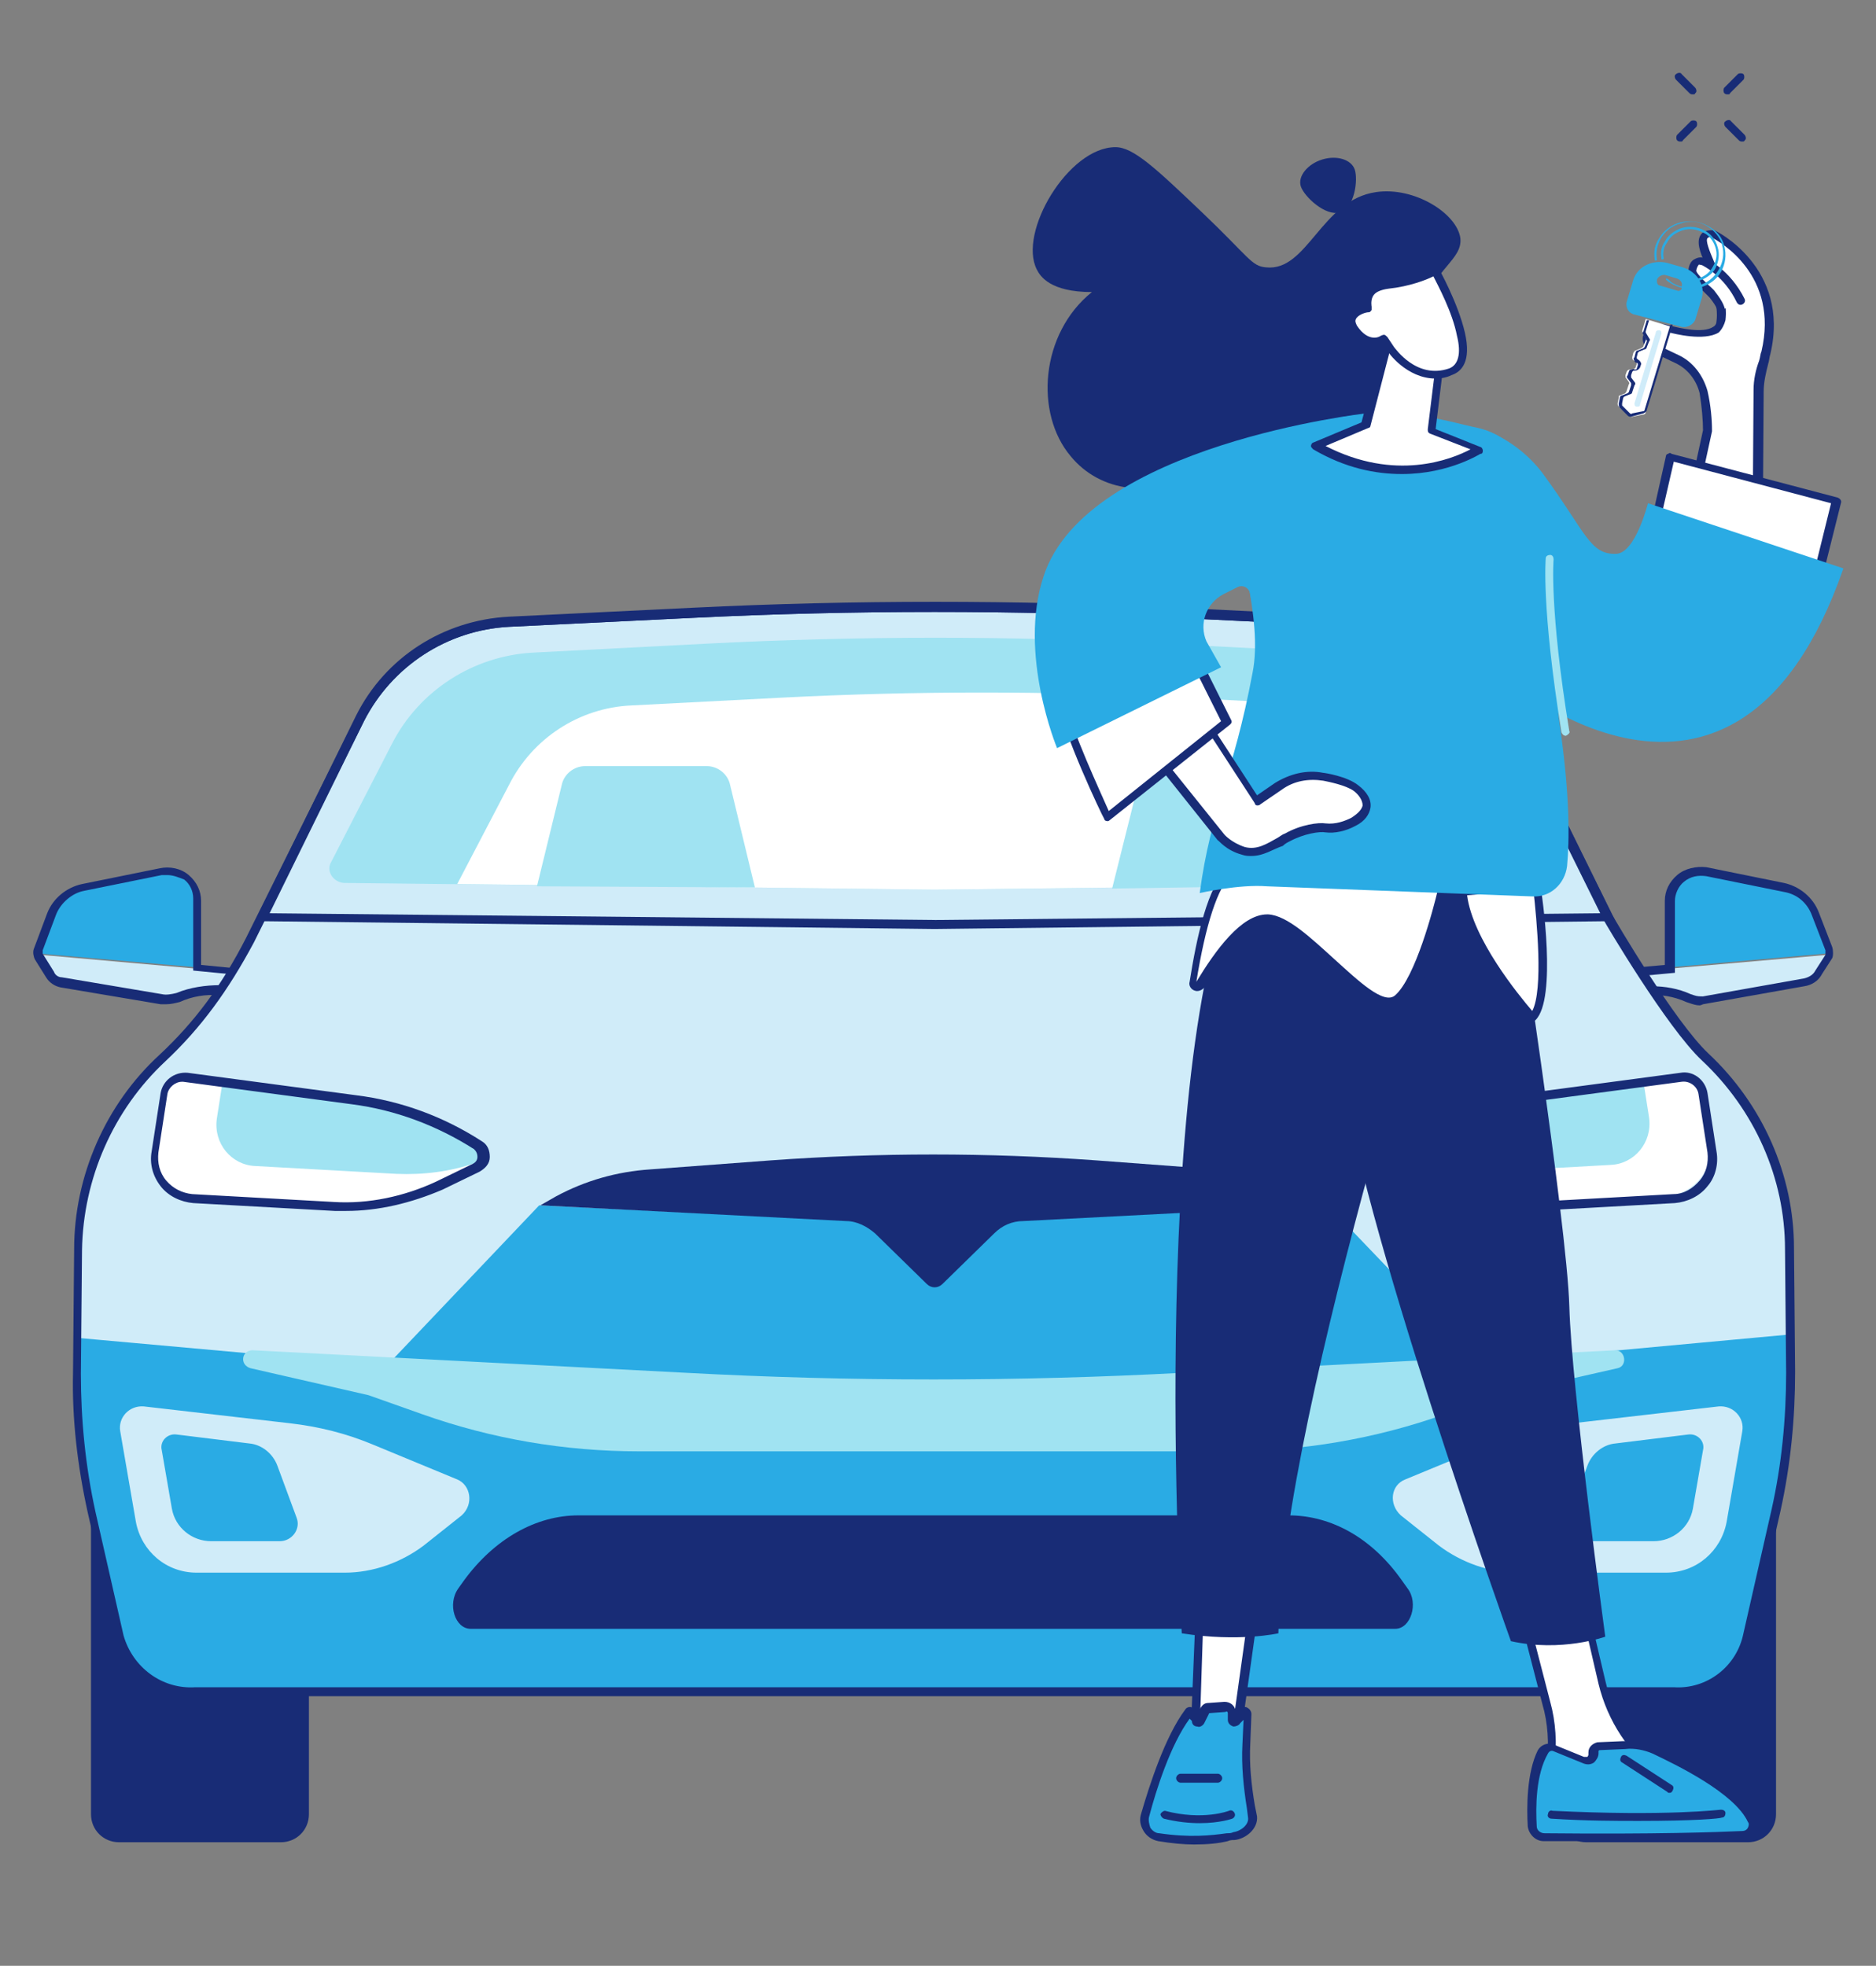 <?xml version="1.0" encoding="utf-8"?>
<!-- Generator: Adobe Illustrator 26.4.1, SVG Export Plug-In . SVG Version: 6.00 Build 0)  -->
<svg version="1.1" id="Warstwa_1" xmlns="http://www.w3.org/2000/svg" xmlns:xlink="http://www.w3.org/1999/xlink" x="0px" y="0px"
	 viewBox="0 0 167 175" style="enable-background:new 0 0 167 175;" xml:space="preserve">
<rect x="0" y="0" width="167" height="175" fill="#808080" stroke="none"/>
<style type="text/css">
	.st0{fill:#182C76;}
	.st1{fill:#2AABE4;}
	.st2{fill:#D0ECF9;}
	.st3{fill:#A0E3F2;}
	.st4{fill:#FFFFFF;}
</style>
<g>
	<path class="st0" d="M141.2,164h14.4c1.4,0,2.5-1.1,2.5-2.5v-31.8c0-1.4-1.1-2.5-2.5-2.5h-14.4c-1.4,0-2.5,1.1-2.5,2.5v31.8
		C138.7,162.9,139.8,164,141.2,164z"/>
	<path class="st0" d="M25,164H10.6c-1.4,0-2.5-1.1-2.5-2.5v-31.8c0-1.4,1.1-2.5,2.5-2.5H25c1.4,0,2.5,1.1,2.5,2.5v31.8
		C27.5,162.9,26.4,164,25,164z"/>
	<path class="st1" d="M148.8,80.1v6l13.6-1.2c0.2,0,0.4-0.3,0.3-0.5l-1.2-3.1c-0.5-1.2-1.5-2.1-2.8-2.4l-6.8-1.4
		C150.4,77.2,148.8,78.5,148.8,80.1z"/>
	<path class="st2" d="M144.4,86.6l18.3-1.6c0.1,0,0.2,0.1,0.1,0.2l-0.9,1.4c-0.3,0.5-0.8,0.8-1.3,0.9l-9,1.6c-0.3,0.1-0.7,0-1-0.1
		l-0.3-0.1c-1.2-0.5-2.4-0.7-3.7-0.6l-2.2,0.1L144.4,86.6z"/>
	<path class="st0" d="M151.3,89.5c-0.3,0-0.6-0.1-0.9-0.2l-0.3-0.1c-1.1-0.5-2.3-0.7-3.5-0.6l-2.6,0.2l-0.2-2.5l4.4-0.4v-5.7
		c0-0.9,0.4-1.7,1.1-2.3c0.7-0.6,1.7-0.8,2.6-0.7l6.9,1.4c1.4,0.3,2.6,1.3,3.1,2.6l1.2,3.1c0.1,0.3,0.1,0.8,0,1l-0.9,1.4
		c-0.3,0.6-0.9,1-1.6,1.1l-9,1.6C151.6,89.4,151.4,89.5,151.3,89.5z M147.1,87.8c1.1,0,2.3,0.2,3.4,0.7l0.3,0.1
		c0.3,0.1,0.5,0.1,0.8,0.1l9-1.6c0.4-0.1,0.8-0.3,1-0.7l0.9-1.4c0-0.1,0-0.2,0-0.4l-1.2-3.1c-0.4-1.1-1.3-1.9-2.5-2.1l-6.9-1.4
		c-0.7-0.1-1.4,0-2,0.5c-0.5,0.4-0.8,1.1-0.8,1.7v6.4l-4.3,0.4l0.1,1l1.8-0.1C146.8,87.8,147,87.8,147.1,87.8z M162.4,85L162.4,85
		L162.4,85z"/>
	<path class="st1" d="M17.4,80.1v6L3.6,84.9c-0.2,0-0.3-0.2-0.2-0.4l1.2-3.2c0.5-1.2,1.5-2.1,2.8-2.4l6.8-1.4
		C15.9,77.2,17.4,78.5,17.4,80.1z"/>
	<path class="st2" d="M21.6,86.6l-18-1.6c-0.1,0-0.2,0.1-0.2,0.3l1,1.6c0.2,0.4,0.6,0.6,1,0.7l8.9,1.5c0.5,0.1,1.1,0,1.5-0.2
		c1.2-0.5,2.4-0.7,3.7-0.6l2.2,0.1L21.6,86.6z"/>
	<path class="st0" d="M14.8,89.4c-0.2,0-0.4,0-0.5,0l-8.9-1.5c-0.5-0.1-1-0.4-1.3-0.9l-1-1.6c-0.1-0.2-0.2-0.6-0.1-0.9l1.2-3.2
		c0.5-1.3,1.7-2.3,3.1-2.6l6.9-1.4c0.9-0.2,1.9,0,2.6,0.6c0.7,0.6,1.1,1.4,1.1,2.3v5.7l4.1,0.4l0.2,2.5l-2.7-0.2
		c-1.2-0.1-2.4,0.1-3.5,0.6C15.6,89.3,15.2,89.4,14.8,89.4z M14.9,77.9c-0.2,0-0.3,0-0.5,0l-6.9,1.4c-1.1,0.2-2.1,1.1-2.5,2.1
		l-1.2,3.2c0,0.1,0,0.2,0,0.3l1,1.6C4.9,86.8,5.2,87,5.5,87l8.9,1.5c0.4,0.1,0.9,0,1.3-0.1c1.2-0.5,2.6-0.7,3.9-0.7l1.8,0.1l-0.1-1
		l-4.1-0.4v-6.4c0-0.7-0.3-1.3-0.8-1.7C15.9,78.1,15.4,77.9,14.9,77.9z"/>
	<path class="st2" d="M151.8,94.1c-3.1-2.9-5.9-6.5-7.5-10.5l-0.9-2l-60.3,0.6l-60-0.6l-0.9,2c-1.7,4-4.7,7.5-7.8,10.5
		c-4.7,4.4-7.4,10.6-7.5,17l-0.1,11c0,4.2,0.4,8.3,1.3,12.3l2.5,11.1c0.7,3.1,3.5,5.3,6.7,5.2h131.5c3.2,0.1,6-2.1,6.7-5.2l2.5-11.1
		c0.9-4.1,1.4-8.2,1.3-12.3l-0.1-11C159.2,104.7,156.5,98.5,151.8,94.1z"/>
	<path class="st1" d="M6.9,119.1c0,0-0.2,10.2,1.3,15.4l2.5,11.1c0.7,3.1,3.5,5.3,6.7,5.2h131.5c3.2,0.1,6-2.1,6.7-5.2l2.5-11.1
		c1.5-4.6,1.2-15.7,1.2-15.7l-76.9,7.1L6.9,119.1z"/>
	<path class="st0" d="M114.7,134.9H51.5c-3.8,0-7.5,2.1-10.2,5.8l-0.5,0.7c-1,1.4-0.3,3.6,1.1,3.6h82.3c1.4,0,2.1-2.3,1.1-3.6
		l-0.5-0.7C122.2,137,118.6,134.9,114.7,134.9z"/>
	<polygon class="st1" points="131.7,121.4 118.2,107.3 83.1,109 48,107.3 34.6,121.4 83.1,123.4 	"/>
	<path class="st0" d="M118.2,107.3l-1.4-0.8c-2.6-1.4-5.5-2.2-8.5-2.4l-10.7-0.8c-9.7-0.7-19.4-0.7-29,0l-10.7,0.8
		c-3,0.2-5.8,1-8.4,2.4l-1.4,0.8l27.2,1.4c1,0,1.9,0.5,2.6,1.1l4.6,4.5c0.4,0.4,1,0.4,1.4,0l4.6-4.5c0.7-0.7,1.6-1.1,2.6-1.1
		L118.2,107.3z"/>
	<path class="st3" d="M60.9,122.2l-38.4-2c-1,0-1.2,1.3-0.2,1.6l10.5,2.4l4.8,1.7c6.2,2.2,12.7,3.3,19.3,3.3h52.4
		c6.6,0,13.1-1.1,19.3-3.3l4.8-1.7l10.6-2.4c0.9-0.2,0.7-1.6-0.2-1.6l-38.4,2C90.5,123,75.7,123,60.9,122.2z"/>
	<path class="st4" d="M123.2,102.2l0.3-0.2c3.4-2.2,7.3-3.6,11.4-4.2l14-1.9c1.4-0.2,2.6,0.8,2.9,2.1l0.5,3.4c0.4,2.6-1.5,5-4.2,5.1
		l-11.7,0.6c-3.2,0.2-6.4-0.5-9.3-1.8l-3.8-1.8C122.7,103.5,122.7,102.6,123.2,102.2z"/>
	<path class="st3" d="M123.6,102c-0.6,0.4-0.5,1.3,0.2,1.5c2.2,0.7,4.6,1,7,0.9l12.6-0.7c2.1-0.1,3.7-2,3.4-4.2l-0.5-3.2l-11.6,1.6
		C130.7,98.5,127,99.8,123.6,102z"/>
	<path class="st0" d="M135.4,107.8c-2.9,0-5.8-0.6-8.5-1.9l-3.3-1.6c-0.5-0.2-0.8-0.7-0.9-1.3c0-0.6,0.2-1.1,0.7-1.4
		c3.4-2.2,7.2-3.6,11.2-4.1l15-2c1.1-0.2,2.2,0.6,2.4,1.8l0.8,5.2c0.2,1.1-0.1,2.3-0.8,3.1c-0.7,0.9-1.8,1.4-2.9,1.5l-12.6,0.7
		C136.1,107.8,135.8,107.8,135.4,107.8z M123.9,102.3c-0.2,0.1-0.4,0.4-0.3,0.7c0,0.3,0.2,0.5,0.4,0.6l3.3,1.6c2.8,1.3,6,2,9.1,1.8
		l12.6-0.7c0.9,0,1.7-0.5,2.3-1.2c0.6-0.7,0.8-1.6,0.7-2.5l-0.8-5.2c-0.1-0.7-0.8-1.2-1.5-1.1l-15,2
		C130.9,98.9,127.1,100.2,123.9,102.3z"/>
	<path class="st4" d="M42.5,102c-3.3-2.1-7.1-3.5-11-4l-15-2c-0.9-0.1-1.8,0.5-1.9,1.4l-0.8,5.2c-0.3,2.1,1.2,4,3.4,4.2l12.6,0.7
		c3.2,0.2,6.4-0.5,9.3-1.8l3.3-1.6C43.2,103.6,43.3,102.5,42.5,102z"/>
	<path class="st3" d="M42.5,102l0.1,0.1c0.6,0.4,0.5,1.2-0.2,1.4c-2.3,0.8-4.7,1.1-7.1,1l-12.6-0.7c-2.1-0.1-3.7-2-3.4-4.2l0.5-3.2
		l11.6,1.6C35.4,98.5,39.2,99.8,42.5,102z"/>
	<path class="st0" d="M30.8,107.8c-0.3,0-0.7,0-1,0l-12.6-0.7c-1.1-0.1-2.2-0.6-2.9-1.5c-0.7-0.9-1-2-0.8-3.1l0.8-5.2
		c0.2-1.1,1.2-1.9,2.4-1.8l15,2c4,0.5,7.8,1.9,11.2,4.1c0.5,0.3,0.7,0.8,0.7,1.4c0,0.6-0.4,1-0.9,1.3l-3.3,1.6
		C36.6,107.1,33.7,107.8,30.8,107.8z M16.2,96.3c-0.6,0-1.2,0.5-1.3,1.1l-0.8,5.2c-0.1,0.9,0.1,1.8,0.7,2.5c0.6,0.7,1.4,1.1,2.3,1.2
		l12.6,0.7c3.1,0.2,6.3-0.5,9.1-1.8l3.3-1.6c0.2-0.1,0.4-0.3,0.4-0.6c0-0.3-0.1-0.5-0.3-0.7c-3.3-2.1-7-3.5-10.9-4l-15-2
		C16.4,96.3,16.3,96.3,16.2,96.3z"/>
	<path class="st2" d="M125.1,131.7l7.5-3.1c2.4-1,4.8-1.6,7.4-1.9l13-1.5c1.3-0.1,2.3,1,2.1,2.2l-1.4,8.1c-0.5,2.6-2.7,4.5-5.4,4.5
		h-13.2c-2.5,0-5-0.9-7-2.4l-3.4-2.7C123.6,133.9,123.8,132.2,125.1,131.7z"/>
	<path class="st1" d="M143.8,128.5l6.5-0.8c0.8-0.1,1.5,0.6,1.3,1.4l-0.9,5.2c-0.3,1.7-1.8,2.9-3.5,2.9h-6.1c-1.1,0-1.9-1.1-1.5-2.1
		l1.7-4.6C141.7,129.4,142.7,128.6,143.8,128.5z"/>
	<path class="st2" d="M40.7,131.7l-7.5-3.1c-2.4-1-4.8-1.6-7.4-1.9l-13-1.5c-1.3-0.1-2.3,1-2.1,2.2l1.4,8.1c0.5,2.6,2.7,4.5,5.4,4.5
		h13.2c2.5,0,5-0.9,7-2.4l3.4-2.7C42.2,133.9,41.9,132.2,40.7,131.7z"/>
	<path class="st1" d="M22.2,128.5l-6.5-0.8c-0.8-0.1-1.5,0.6-1.3,1.4l0.9,5.2c0.3,1.7,1.8,2.9,3.5,2.9h6.1c1.1,0,1.9-1.1,1.5-2.1
		l-1.7-4.6C24.3,129.4,23.3,128.6,22.2,128.5z"/>
	<path class="st2" d="M143.1,81.7L134.4,64c-2.6-5-7.6-8.3-13.3-8.6l-16.4-0.8c-14.3-0.7-28.7-0.7-43,0l-16.4,0.8
		c-5.6,0.3-10.7,3.6-13.3,8.6l-8.7,17.7l59.9,0.6L143.1,81.7z"/>
	<path class="st3" d="M135.9,78.6c0.9,0,1.5-1,1.1-1.9l-5.4-10.5c-2.4-4.8-7.2-7.9-12.5-8.1l-15.5-0.8c-13.5-0.7-27.1-0.7-40.7,0
		l-15.5,0.8c-5.3,0.3-10.1,3.4-12.5,8.1l-5.4,10.5c-0.5,0.8,0.1,1.8,1.1,1.9l52.7,0.6L135.9,78.6z"/>
	<path class="st4" d="M40.7,78.7l42.5,0.5l50.8-0.6l-4.5-8.7c-2.1-4.1-6.3-6.9-10.9-7.1l-13.5-0.7c-11.8-0.6-23.6-0.6-35.4,0
		l-13.5,0.7c-4.6,0.2-8.8,2.9-10.9,7.1L40.7,78.7z"/>
	<path class="st3" d="M118.4,78.8l-2.2-8.9c-0.2-1-1.1-1.7-2.1-1.7h-10.7c-1,0-1.9,0.7-2.1,1.7L99,79.1L118.4,78.8z"/>
	<path class="st3" d="M67.2,79L65,69.9c-0.2-1-1.1-1.7-2.1-1.7H52.1c-1,0-1.9,0.7-2.1,1.7l-2.2,9L67.2,79z"/>
	<path class="st0" d="M149.4,151c-0.2,0-0.3,0-0.5,0H17.4c-3.3,0.3-6.3-2-7.1-5.4l-2.5-11c-0.9-4.1-1.4-8.3-1.3-12.4l0.1-11
		c0-6.5,2.8-12.9,7.6-17.3c3.1-2.9,5.5-6.1,7.7-10.4l9.8-19.7c2.6-5.1,7.8-8.5,13.6-8.8l16.4-0.8c14.3-0.7,28.8-0.7,43.1,0l16.4,0.8
		c5.8,0.3,11,3.7,13.6,8.8l8.7,17.6c0.2,0.4,5.6,9.6,8.6,12.4c4.8,4.5,7.6,10.8,7.6,17.3l0.1,11c0,4.2-0.4,8.3-1.3,12.4l-2.5,11
		C155.2,148.7,152.5,151,149.4,151z M17.4,150.2l131.6,0c2.9,0.2,5.6-1.8,6.2-4.8l2.5-11c0.9-4,1.3-8.1,1.3-12.2l-0.1-11
		c0-6.3-2.7-12.4-7.4-16.8c-3.1-2.9-8.6-12.2-8.8-12.6l0,0L134,64.2c-2.5-4.9-7.4-8.1-12.9-8.4l-16.4-0.8c-14.3-0.7-28.7-0.7-43,0
		l-16.4,0.8c-5.5,0.3-10.4,3.5-12.9,8.4l-9.8,19.7c-2.3,4.3-4.7,7.6-7.9,10.6c-4.6,4.3-7.3,10.4-7.4,16.8l-0.1,11
		c0,4.1,0.4,8.2,1.3,12.3l2.5,11C11.8,148.4,14.4,150.4,17.4,150.2L17.4,150.2z"/>
	<path class="st0" d="M83.2,82.7L83.2,82.7l-60.5-0.7l9-18.3c2.6-5.2,7.8-8.5,13.6-8.8l16.4-0.8c14.3-0.7,28.8-0.7,43.1,0l16.4,0.8
		c5.8,0.3,11,3.7,13.6,8.8l9,18.3L83.2,82.7z M24,81.3l59.3,0.6l59.2-0.6L134,64.2c-2.5-4.9-7.4-8.1-12.9-8.4l-16.4-0.8
		c-14.3-0.7-28.7-0.7-43,0l-16.4,0.8c-5.5,0.3-10.4,3.5-12.9,8.4L24,81.3z"/>
</g>
<path class="st4" d="M135.3,142.7l2.3,8.9c0.5,1.8,0.6,3.6,0.4,5.4l-0.5,3.7l11.8-1.9l-1.5-1.1c-2.6-1.9-4.5-4.8-5.3-8l-2-8.5
	L135.3,142.7z"/>
<path class="st0" d="M137.6,161.1c-0.1,0-0.2,0-0.3-0.1c-0.1-0.1-0.1-0.2-0.1-0.3l0.5-3.7c0.2-1.8,0.1-3.6-0.4-5.3l-2.3-8.9
	c-0.1-0.2,0.1-0.4,0.2-0.4l5.2-1.5c0.1,0,0.2,0,0.3,0c0.1,0.1,0.1,0.1,0.2,0.2l2,8.5c0.7,3.1,2.6,5.9,5.1,7.8l1.5,1.1
	c0.1,0.1,0.2,0.2,0.1,0.4c0,0.1-0.2,0.3-0.3,0.3L137.6,161.1C137.6,161.1,137.6,161.1,137.6,161.1z M135.8,143l2.2,8.5
	c0.5,1.8,0.6,3.7,0.4,5.6l-0.4,3.3l10.5-1.7l-0.8-0.6c-2.7-2-4.6-4.9-5.4-8.2l-1.9-8.2L135.8,143z"/>
<path class="st1" d="M136.4,162.6c-0.1-1.6-0.1-4.7,0.9-6.6c0.2-0.3,0.6-0.5,1-0.4l2.7,1.1c0.4,0.2,0.9-0.1,0.9-0.6v-0.2
	c0-0.3,0.2-0.5,0.5-0.5l2.3-0.1c0.9,0,1.7,0.1,2.5,0.5c2.4,1.1,7.5,3.6,8.7,6.3c0.3,0.6-0.2,1.3-0.8,1.3c-2.1,0.1-7.4,0.3-17.6,0.2
	C136.9,163.5,136.5,163.1,136.4,162.6z"/>
<path class="st0" d="M142.9,163.9c-1.6,0-3.5,0-5.5,0c-0.7,0-1.3-0.6-1.4-1.3c-0.1-1.7-0.1-4.8,0.9-6.8c0.3-0.5,0.9-0.7,1.4-0.5
	l2.7,1.1c0.1,0,0.2,0,0.3,0c0,0,0.1-0.1,0.1-0.2v-0.2c0-0.5,0.4-0.8,0.8-0.9l2.3-0.1c0.9,0,1.8,0.1,2.7,0.5c2.8,1.3,7.7,3.8,8.9,6.5
	c0.2,0.4,0.1,0.8-0.1,1.2c-0.2,0.4-0.6,0.6-1.1,0.6C153.3,163.8,149.5,163.9,142.9,163.9z M136.8,162.6c0,0.3,0.3,0.6,0.7,0.6
	c10,0.1,15.3-0.1,17.6-0.2c0.2,0,0.4-0.1,0.5-0.3c0.1-0.2,0.1-0.4,0-0.5c-1.2-2.6-6.4-5.1-8.5-6.1c-0.7-0.3-1.6-0.5-2.4-0.4
	l-2.3,0.1c-0.1,0-0.1,0.1-0.1,0.1v0.2c0,0.3-0.2,0.6-0.4,0.8c-0.3,0.2-0.6,0.2-0.9,0.1l-2.7-1.1c-0.2-0.1-0.4,0-0.5,0.2
	C136.7,158,136.7,160.9,136.8,162.6z"/>
<path class="st0" d="M145.9,162.1c-2.1,0-4.7,0-7.8-0.2c-0.2,0-0.4-0.2-0.3-0.4c0-0.2,0.2-0.4,0.4-0.3c10.2,0.5,14.9-0.1,15-0.1
	c0.2,0,0.4,0.1,0.4,0.3c0,0.2-0.1,0.4-0.3,0.4C153.1,161.9,150.8,162.1,145.9,162.1z"/>
<path class="st0" d="M148.6,159.6c-0.1,0-0.1,0-0.2-0.1l-4-2.6c-0.2-0.1-0.2-0.3-0.1-0.5c0.1-0.2,0.3-0.2,0.5-0.1l4,2.6
	c0.2,0.1,0.2,0.3,0.1,0.5C148.8,159.6,148.7,159.6,148.6,159.6z"/>
<polygon class="st4" points="111.4,144.2 110,154.2 106.4,154.2 106.8,144.4 "/>
<path class="st0" d="M110,154.6h-3.6c-0.1,0-0.2,0-0.3-0.1c-0.1-0.1-0.1-0.2-0.1-0.3l0.4-9.8c0-0.2,0.2-0.3,0.4-0.4l4.7-0.2
	c0.1,0,0.2,0,0.3,0.1c0.1,0.1,0.1,0.2,0.1,0.3l-1.4,10C110.4,154.5,110.2,154.6,110,154.6z M106.8,153.9h2.9l1.3-9.3l-3.9,0.1
	L106.8,153.9z"/>
<path class="st1" d="M109.9,163.5c-1.5,0.2-3.5,0.5-6.7,0c-0.9-0.1-1.5-1.1-1.3-2c0.7-2.4,2.1-6.8,3.8-9.1c0.1-0.2,0.4-0.1,0.5,0.1
	l0.1,0.4c0,0.2,0.4,0.3,0.5,0.1l0.4-0.8c0.1-0.2,0.3-0.3,0.4-0.3l1.4-0.1c0.3,0,0.6,0.2,0.6,0.5l0,0.7c0,0.3,0.4,0.3,0.5,0.1
	l0.6-0.6c0.1-0.2,0.4-0.1,0.4,0.1l-0.1,2.6c-0.1,1.9,0.1,3.8,0.4,5.6l0.2,0.9C111.6,162.7,110.7,163.5,109.9,163.5z"/>
<path class="st0" d="M106.3,164.2c-0.9,0-2-0.1-3.2-0.3c-0.5-0.1-1-0.4-1.3-0.9c-0.3-0.5-0.4-1-0.2-1.6c0.7-2.4,2.1-6.8,3.9-9.2
	c0.1-0.2,0.4-0.3,0.6-0.2c0.2,0,0.4,0.2,0.5,0.4l0,0.1l0.3-0.5c0.2-0.3,0.4-0.4,0.7-0.4l1.4-0.1c0.5,0,0.9,0.3,1,0.8l0,0l0,0.4
	l0.4-0.5c0.2-0.2,0.4-0.3,0.6-0.2c0.2,0.1,0.4,0.3,0.4,0.6l-0.1,2.6c-0.1,1.9,0.1,3.7,0.4,5.5l0.2,1c0.1,1.1-1,2-2,2.1
	c-0.2,0-0.4,0-0.6,0.1C108.5,164.1,107.5,164.2,106.3,164.2z M105.9,153c-1.7,2.3-3,6.4-3.6,8.7c-0.1,0.3,0,0.7,0.1,1
	c0.2,0.3,0.5,0.5,0.8,0.5c2.7,0.4,4.6,0.2,6,0c0.2,0,0.4,0,0.6-0.1c0.7-0.1,1.4-0.7,1.3-1.3L111,161c-0.3-1.9-0.5-3.8-0.4-5.7
	l0.1-2.2l-0.3,0.3c-0.1,0.2-0.4,0.3-0.6,0.3c-0.3-0.1-0.5-0.3-0.5-0.6l0-0.6c0-0.1-0.1-0.2-0.2-0.1l-1.4,0.1c0,0-0.1,0-0.1,0.1
	l-0.4,0.8c-0.1,0.2-0.4,0.4-0.6,0.3c-0.3,0-0.5-0.2-0.5-0.5L105.9,153z"/>
<path class="st0" d="M106.8,162.3c-0.9,0-2-0.1-3.2-0.4c-0.2-0.1-0.3-0.3-0.3-0.4c0.1-0.2,0.3-0.3,0.4-0.3c3.4,0.9,5.7,0,5.7,0
	c0.2-0.1,0.4,0,0.5,0.2c0.1,0.2,0,0.4-0.2,0.5C109.7,161.9,108.6,162.3,106.8,162.3z"/>
<path class="st0" d="M108.4,158.7h-3.3c-0.2,0-0.4-0.2-0.4-0.4s0.2-0.4,0.4-0.4h3.3c0.2,0,0.4,0.2,0.4,0.4S108.6,158.7,108.4,158.7z
	"/>
<path class="st0" d="M134.8,78.4c0,0,4.7,30.6,4.9,37.9c0.2,7.3,3.2,29.4,3.2,29.4s-3.9,1.4-8.4,0.4c0,0-14-39.1-15-51.1
	s2.4-17.5,2.4-17.5L134.8,78.4z"/>
<path class="st0" d="M130.1,76.5c0,0-16,49-16.3,68.9c0,0-3.5,0.8-8.6,0c0,0-3.3-54.7,6.1-70L130.1,76.5z"/>
<path class="st0" d="M125.6,34.5c-1,5.8-6.9,12-12.8,11.2c-1-0.1-3.6-0.7-6.3-3.9c-3.8,2.7-8.6,2-11.2-1.2
	c-3.2-3.8-2.7-10.9,1.9-14.6c-3.7,0-4.6-1.4-4.9-2c-1.7-3.3,2.8-10.9,7-10.9c1.6,0,3.6,1.9,7.7,5.8c4.2,4,4.4,4.8,5.7,4.9
	c3.7,0.4,4.9-6,9.8-6.7c3.4-0.5,7.2,1.9,7.5,4.1c0.2,1.9-2.2,2.6-3.6,6.5C125.2,30.7,126,31.9,125.6,34.5z"/>
<path class="st0" d="M120.6,15.1c0.3,0.9,0,3.4-1.3,3.8c-1.3,0.4-3.2-1.4-3.5-2.3c-0.3-0.9,0.6-2,1.9-2.4
	C119,13.8,120.3,14.2,120.6,15.1z"/>
<path class="st4" d="M136.7,78.7c0,0,1.5,9.9-0.3,11.8c0,0-5.9-6.5-6.2-11.2L136.7,78.7z"/>
<path class="st0" d="M136.4,90.9C136.4,90.9,136.4,90.9,136.4,90.9c-0.1,0-0.2,0-0.3-0.1c-0.2-0.3-6-6.7-6.3-11.4
	c0-0.2,0.1-0.4,0.3-0.4l6.6-0.6c0.2,0,0.4,0.1,0.4,0.3c0.2,1,1.5,10.2-0.4,12.1C136.6,90.9,136.5,90.9,136.4,90.9z M130.6,79.7
	c0.5,3.9,4.6,8.9,5.8,10.3c1-1.9,0.4-8.1,0.1-10.8L130.6,79.7z"/>
<path class="st4" d="M128.5,78.8c0,0-1.9,8-4,10c-2.2,2-8.2-6.9-11.5-7.1c-2.2-0.1-4.6,3.5-6,5.9c-0.2,0.4-0.8,0.2-0.8-0.3
	c0.4-3.1,1.5-8.4,3.4-9.9L128.5,78.8z"/>
<path class="st0" d="M123.7,89.5c-1.4,0-3.4-1.8-5.4-3.6c-1.9-1.7-4-3.7-5.4-3.8c-1.5-0.1-3.6,2-5.6,5.7c-0.2,0.3-0.6,0.5-0.9,0.4
	c-0.4-0.1-0.6-0.5-0.5-0.8c0.6-3.8,1.6-8.7,3.5-10.2c0.1-0.1,0.2-0.1,0.3-0.1l18.9,1.4c0.1,0,0.2,0.1,0.3,0.1
	c0.1,0.1,0.1,0.2,0.1,0.3c-0.1,0.3-1.9,8.1-4.2,10.2C124.4,89.4,124.1,89.5,123.7,89.5z M112.8,81.4c0,0,0.1,0,0.1,0
	c1.7,0.1,3.8,2.1,5.9,4c2.1,1.9,4.4,4.1,5.4,3.2c1.8-1.6,3.4-7.7,3.8-9.4l-18.3-1.4c-1.3,1.1-2.4,4.6-3.2,9.6c0,0,0,0,0,0
	c0,0,0,0,0,0C108.2,84.6,110.5,81.4,112.8,81.4z"/>
<path class="st4" d="M156.3,49.8l-7.1,1.4l2.8-13c0-0.8-0.1-2.2-0.3-3.4c-0.3-1.3-1.2-2.4-2.4-3l-2.1-1c-1.2-0.6-0.3-2.1,1.5-1.6
	c0,0,4.3,1.3,4.5-0.7c0.1-0.8,0-1.6-0.3-3c-0.4-2.1-2.4-4.7-0.6-4.7c0,0,6.5,3,4.8,10.6c-0.3,1.1-0.7,2.2-0.7,3.4L156.3,49.8z"/>
<path class="st0" d="M149.2,51.6c-0.1,0-0.2,0-0.3-0.1c-0.1-0.1-0.1-0.2-0.1-0.3l2.8-12.9c0-0.8-0.1-2.1-0.3-3.3
	c-0.3-1.2-1.1-2.2-2.2-2.7l-2.1-1c-0.6-0.3-0.9-0.9-0.7-1.5c0.3-0.7,1.2-1.2,2.4-0.8c0.8,0.2,2.9,0.7,3.8,0.1
	c0.2-0.1,0.3-0.3,0.3-0.5c0.1-0.7,0-1.5-0.3-2.9c-0.1-0.7-0.4-1.5-0.7-2.2c-0.5-1.1-0.8-2-0.4-2.6c0.2-0.3,0.5-0.4,1-0.4
	c0.1,0,0.1,0,0.2,0c0.1,0,6.8,3.3,5,11c-0.1,0.3-0.1,0.6-0.2,0.9c-0.2,0.8-0.4,1.6-0.4,2.5l-0.1,15.1c0,0.2-0.1,0.3-0.3,0.4
	L149.2,51.6C149.3,51.6,149.2,51.6,149.2,51.6z M148,29.5c-0.5,0-0.9,0.2-1,0.5c-0.1,0.3,0.2,0.5,0.3,0.6l2.1,1
	c1.3,0.6,2.2,1.8,2.6,3.2c0.3,1.3,0.4,2.6,0.4,3.5c0,0,0,0,0,0.1l-2.7,12.4l6.3-1.3l0.1-14.8c0-0.9,0.2-1.8,0.5-2.6
	c0.1-0.3,0.1-0.6,0.2-0.8c1.6-6.8-3.7-9.8-4.5-10.2c-0.1,0-0.2,0-0.3,0.1c-0.2,0.2,0.2,1.2,0.5,1.9c0.3,0.7,0.6,1.5,0.8,2.3
	c0.3,1.5,0.4,2.3,0.3,3.1c-0.1,0.4-0.3,0.8-0.6,1.1c-1.3,0.8-4,0.1-4.4,0C148.4,29.5,148.2,29.5,148,29.5z M156.3,49.8L156.3,49.8
	L156.3,49.8z"/>
<path class="st4" d="M153.2,27.5c-0.1-0.4-0.1-0.8-0.7-1.3c-0.3-0.2-1.9-1.6-1.9-2.1c0,0,0-1.2,1-0.9c0,0,1.9,0.8,3,2.8
	C155.1,26.8,153.2,27.8,153.2,27.5z"/>
<path class="st0" d="M153.3,28.4C153.2,28.4,153.2,28.4,153.3,28.4c-0.2,0-0.4-0.2-0.4-0.4c0-0.4,0-0.6-0.7-1.5
	c-0.2-0.2-0.5-0.5-0.7-0.7c-0.6-0.5-1.2-1.1-1.2-1.6c0-0.1,0-0.8,0.5-1.1c0.2-0.1,0.5-0.3,1-0.1c0,0,0,0,0,0c0.1,0,2.2,1,3.5,3.6
	c0.1,0.2,0,0.4-0.2,0.5c-0.2,0.1-0.4,0-0.5-0.2c-1.1-2.3-2.9-3.2-3.1-3.3c-0.1,0-0.3-0.1-0.3,0c-0.1,0.1-0.2,0.4-0.2,0.5
	c0,0.2,0.6,0.8,0.9,1.1c0.3,0.3,0.6,0.5,0.8,0.8c0.7,0.9,0.9,1.4,0.9,2C153.6,28.2,153.4,28.4,153.3,28.4z"/>
<polygon class="st4" points="148.7,40.6 163.6,44.5 161.4,52.9 146.6,50.1 "/>
<path class="st0" d="M161.4,53.3C161.4,53.3,161.4,53.3,161.4,53.3l-14.9-2.8c-0.1,0-0.2-0.1-0.2-0.2c-0.1-0.1-0.1-0.2-0.1-0.3
	l2.1-9.4c0-0.1,0.1-0.2,0.2-0.2c0.1-0.1,0.2-0.1,0.3,0l14.8,3.9c0.2,0.1,0.3,0.2,0.3,0.4l-2.1,8.4C161.8,53.1,161.6,53.3,161.4,53.3
	z M147,49.8l14.1,2.7l1.9-7.7L149,41.1L147,49.8z"/>
<path class="st1" d="M164.1,50.6l-17.4-5.8c0,0-1.1,4.4-2.8,4.5c-2.4,0.1-2.7-1.9-6.6-7.2c-2.2-2.9-5.1-3.8-5.1-3.8l-6.3,5.4
	l7.7,16.3C133.6,60.1,154.4,78.5,164.1,50.6z"/>
<path class="st1" d="M131.6,38.1c-3.1-0.6-8.5-2.8-17.1,0.4c0,0-4.2,2.4-4.4,5.8c-0.3,3.8,2.4,10.6,1.4,15.6
	c-1.7,9.1-3.7,12.1-4.7,19.6c0,0,3.5-0.8,6-0.6l23.6,0.9c1.6,0.1,2.9-1.1,3.1-2.7c0.2-2.2,0.3-6.1-0.7-12.9
	c-0.5-3.5-0.3-15-2.7-22.1C135.5,40.1,133.7,38.6,131.6,38.1z"/>
<path class="st4" d="M107.5,64.6l4.3,6.6l1.9-1.3c1.2-0.8,2.6-1.1,4-0.8c0,0,2.1,0.3,2.9,1c2.1,1.7,0.2,2.8-0.2,3
	c-0.7,0.3-1.6,0.7-2.5,0.5c-0.6-0.1-2,0.1-3.4,0.8c-1,0.6-2.2,1.7-3.8,1.2c-1.4-0.4-2-1.2-2-1.2l-5.5-6.9L107.5,64.6z"/>
<path class="st0" d="M111.4,76.2c-0.3,0-0.5,0-0.8-0.1c-1.5-0.4-2.1-1.3-2.2-1.3l-5.5-6.9c-0.1-0.1-0.1-0.2-0.1-0.3
	c0-0.1,0.1-0.2,0.2-0.2l4.3-3c0.1-0.1,0.2-0.1,0.3-0.1c0.1,0,0.2,0.1,0.2,0.2l4.1,6.3l1.6-1.1c1.3-0.8,2.8-1.2,4.3-0.9
	c0.1,0,2.1,0.3,3.1,1.1c0.8,0.6,1.2,1.3,1.1,2c-0.1,0.6-0.5,1.2-1.3,1.6c-0.9,0.5-1.9,0.7-2.7,0.6c-0.5-0.1-1.9,0.1-3.2,0.8
	c-0.2,0.1-0.4,0.2-0.6,0.4C113.3,75.6,112.5,76.2,111.4,76.2z M103.7,67.7l5.3,6.6c0,0,0.6,0.7,1.8,1.1c1.1,0.3,2-0.3,2.9-0.8
	c0.2-0.1,0.4-0.3,0.7-0.4c1.4-0.8,3-1,3.6-0.9c0.9,0.1,1.7-0.2,2.3-0.5c0.3-0.2,0.9-0.6,1-1.1c0-0.5-0.4-1-0.8-1.3
	c-0.7-0.5-2.2-0.8-2.7-0.9c-1.3-0.2-2.6,0-3.7,0.8l-1.9,1.3c-0.1,0.1-0.2,0.1-0.3,0.1c-0.1,0-0.2-0.1-0.2-0.2l-4.1-6.3L103.7,67.7z"
	/>
<path class="st4" d="M105.7,57.3l3.5,7l-10.6,8.5c0,0-3.7-7.8-4.1-10.4L105.7,57.3z"/>
<path class="st0" d="M98.6,73.1C98.5,73.1,98.5,73.1,98.6,73.1c-0.2,0-0.3-0.1-0.3-0.2c-0.2-0.3-3.8-7.9-4.1-10.5
	c0-0.2,0.1-0.3,0.2-0.4l11.2-5.1c0.2-0.1,0.4,0,0.5,0.2l3.5,7c0.1,0.2,0,0.3-0.1,0.4L98.8,73C98.7,73.1,98.6,73.1,98.6,73.1z
	 M94.9,62.6c0.5,2.4,3.1,8,3.8,9.6l10-8l-3.2-6.4L94.9,62.6z"/>
<path class="st1" d="M112,56.8l-0.7-3.9c-0.1-0.6-0.7-0.9-1.2-0.6l-1.2,0.6c-1.5,0.8-2.2,2.6-1.5,4.2l1.3,2.3l-14.6,7.2
	c0,0-3.5-8.4-1.2-15.3c3.8-11.7,28.7-14.5,28.7-14.5L112,56.8z"/>
<path class="st3" d="M139.4,65.5c-0.2,0-0.3-0.1-0.4-0.3c-1.8-11.2-1.4-15.4-1.4-15.5c0-0.2,0.2-0.3,0.4-0.3c0.2,0,0.3,0.2,0.3,0.4
	c0,0-0.4,4.3,1.4,15.3C139.8,65.2,139.6,65.4,139.4,65.5C139.4,65.5,139.4,65.5,139.4,65.5z"/>
<path class="st4" d="M128.4,30.6l-0.9,7.6l4.3,1.7c0,0-6.3,4.5-14.6-0.3l4.5-1.9l2.3-8.9L128.4,30.6z"/>
<path class="st0" d="M124.8,42.2c-2.3,0-5-0.5-7.9-2.2c-0.1-0.1-0.2-0.2-0.2-0.3c0-0.1,0.1-0.3,0.2-0.3l4.3-1.8l2.3-8.7
	c0-0.1,0.1-0.2,0.2-0.2c0.1,0,0.2-0.1,0.3,0l4.5,1.7c0.2,0.1,0.3,0.2,0.2,0.4l-0.9,7.4l4,1.6c0.1,0,0.2,0.2,0.2,0.3
	c0,0.1,0,0.3-0.2,0.3C131.9,40.3,129.1,42.2,124.8,42.2z M118,39.7c6.2,3.2,11.2,1.2,12.9,0.3l-3.6-1.4c-0.2-0.1-0.2-0.2-0.2-0.4
	l0.9-7.3l-3.8-1.5l-2.2,8.5c0,0.1-0.1,0.2-0.2,0.2L118,39.7z"/>
<path class="st4" d="M123.2,30.1c0,0-1.4,0.8-2.6-1.1c-0.9-1.4,1.2-1.8,1.2-1.8s-0.7-1.7,1.7-2c2.4-0.3,4.2-1.2,4.2-1.2
	s1.8,3.1,2.3,5.7c0.3,1.6,0.2,2.9-0.9,3.4c-3.2,1.1-5.3-2-5.3-2L123.2,30.1z"/>
<path class="st0" d="M127.8,33.7c-2.6,0-4.3-2.4-4.3-2.5l-0.4-0.7c-0.6,0.2-1.8,0.2-2.8-1.3c-0.4-0.6-0.3-1.1-0.2-1.3
	c0.2-0.5,0.8-0.8,1.2-0.9c0-0.3,0-0.7,0.2-1.1c0.3-0.6,1-0.9,1.9-1c2.3-0.3,4.1-1.2,4.1-1.2c0.2-0.1,0.4,0,0.5,0.1
	c0.1,0.1,1.8,3.2,2.4,5.8c0.6,2.6-0.3,3.5-1.2,3.8C128.8,33.6,128.3,33.7,127.8,33.7z M123.2,29.8c0.1,0,0.2,0.1,0.3,0.2l0.6,0.9
	c0.1,0.1,2,2.9,4.9,1.9c0.8-0.3,1.1-1.3,0.7-2.9c-0.4-2.1-1.7-4.5-2.1-5.3c-0.6,0.3-2.1,0.9-4,1.1c-0.7,0.1-1.2,0.3-1.4,0.7
	c-0.2,0.4-0.1,0.9-0.1,0.9c0,0.1,0,0.2,0,0.3c-0.1,0.1-0.1,0.2-0.3,0.2c-0.2,0-0.9,0.2-1.1,0.6c-0.1,0.2,0,0.4,0.1,0.6
	c1,1.5,2,1,2.1,0.9C123.1,29.8,123.2,29.8,123.2,29.8z"/>
<path class="st0" d="M150.7,8.4c-0.1,0-0.2,0-0.3-0.1l-1.2-1.2c-0.1-0.1-0.2-0.4,0-0.5c0.1-0.1,0.4-0.2,0.5,0l1.2,1.2
	c0.1,0.1,0.2,0.4,0,0.5C150.9,8.4,150.8,8.4,150.7,8.4z"/>
<path class="st0" d="M155.1,12.6c-0.1,0-0.2,0-0.3-0.1l-1.2-1.2c-0.1-0.1-0.2-0.4,0-0.5c0.1-0.1,0.4-0.2,0.5,0l1.2,1.2
	c0.1,0.1,0.2,0.4,0,0.5C155.3,12.6,155.2,12.6,155.1,12.6z"/>
<path class="st0" d="M149.6,12.6c-0.1,0-0.2,0-0.3-0.1c-0.1-0.1-0.1-0.4,0-0.5l1.2-1.2c0.1-0.1,0.4-0.1,0.5,0c0.1,0.1,0.1,0.4,0,0.5
	l-1.2,1.2C149.8,12.6,149.7,12.6,149.6,12.6z"/>
<path class="st0" d="M153.8,8.4c-0.1,0-0.2,0-0.3-0.1c-0.1-0.1-0.1-0.4,0-0.5l1.2-1.2c0.1-0.1,0.4-0.1,0.5,0c0.1,0.1,0.1,0.4,0,0.5
	l-1.2,1.2C154,8.4,153.9,8.4,153.8,8.4z"/>
<g>
	<path class="st4" d="M146.5,28.4l-0.3,1c0,0.1,0,0.1,0,0.2l0.3,0.5c0,0.1,0.1,0.1,0,0.2l-0.2,0.5c0,0.1-0.1,0.1-0.2,0.2l-0.5,0.2
		c-0.1,0-0.1,0.1-0.2,0.2l-0.1,0.4c0,0.1,0,0.3,0.2,0.3s0.2,0.2,0.2,0.3l-0.1,0.3c0,0.1-0.2,0.2-0.4,0.2c-0.2,0-0.3,0-0.4,0.2
		l-0.1,0.3c0,0.1,0,0.2,0,0.2l0.3,0.4c0,0.1,0.1,0.1,0,0.2l-0.2,0.6c0,0.1-0.1,0.1-0.1,0.2l-0.5,0.2c-0.1,0-0.1,0.1-0.1,0.2
		l-0.1,0.5c0,0.1,0,0.2,0.1,0.3L145,37c0.1,0.1,0.2,0.1,0.3,0.1l1-0.2c0.1,0,0.2-0.1,0.2-0.2l2.3-7.6L146.5,28.4z"/>
	<path class="st0" d="M145.2,37.1c-0.1,0-0.2,0-0.3-0.1l-0.7-0.7c-0.1-0.1-0.1-0.2-0.1-0.4l0.1-0.5c0-0.1,0.1-0.2,0.2-0.2l0.5-0.2
		c0,0,0.1-0.1,0.1-0.1l0.2-0.6c0-0.1,0-0.1,0-0.2l-0.3-0.4c-0.1-0.1-0.1-0.2,0-0.3l0.1-0.3c0-0.1,0.1-0.2,0.2-0.2
		c0.1,0,0.2-0.1,0.3,0c0.1,0,0.2,0,0.2-0.1l0.1-0.3c0-0.1,0-0.2-0.1-0.2c-0.1,0-0.2-0.1-0.2-0.2c-0.1-0.1-0.1-0.2,0-0.3l0.1-0.4
		c0-0.1,0.1-0.2,0.2-0.2l0.5-0.2c0,0,0.1-0.1,0.1-0.1l0.2-0.5c0,0,0-0.1,0-0.1l-0.3-0.5c-0.1-0.1-0.1-0.2,0-0.3l0.3-1l0.2,0l-0.3,1
		c0,0,0,0.1,0,0.1l0.3,0.5c0.1,0.1,0.1,0.2,0,0.3l-0.2,0.5c0,0.1-0.1,0.2-0.2,0.2l-0.5,0.2c0,0-0.1,0.1-0.1,0.1l-0.1,0.4
		c0,0,0,0.1,0,0.1c0,0,0.1,0.1,0.1,0.1c0.2,0.1,0.3,0.3,0.3,0.4l-0.1,0.3c-0.1,0.2-0.3,0.3-0.5,0.3c0,0-0.1,0-0.1,0
		c0,0-0.1,0.1-0.1,0.1l-0.1,0.3c0,0.1,0,0.1,0,0.2l0.3,0.4c0.1,0.1,0.1,0.2,0,0.3l-0.2,0.6c0,0.1-0.1,0.2-0.2,0.2l-0.5,0.2
		c0,0-0.1,0.1-0.1,0.1l-0.1,0.5c0,0.1,0,0.1,0,0.2l0.7,0.7c0,0,0.1,0.1,0.2,0l1-0.2c0.1,0,0.1-0.1,0.1-0.1l2.3-7.6l0.2,0l-2.3,7.6
		c0,0.1-0.1,0.2-0.3,0.3L145.2,37.1C145.2,37.1,145.2,37.1,145.2,37.1z"/>
	<path class="st2" d="M147.4,29.6l-1.9,6.3c0,0.1,0,0.3,0.2,0.3s0.3,0,0.3-0.2l1.9-6.3c0-0.1,0-0.3-0.2-0.3
		C147.6,29.4,147.4,29.4,147.4,29.6z"/>
	<path class="st1" d="M149.8,23.8l-1.4-0.4c-1.3-0.3-2.6,0.3-3,1.5l-0.6,2c-0.1,0.5,0.2,1,0.7,1.1l4.2,1.1c0.5,0.1,1-0.2,1.2-0.6
		l0.6-2C151.8,25.4,151.1,24.2,149.8,23.8z M149.7,25.7c0,0.1-0.2,0.2-0.3,0.2l-1.7-0.5c-0.1,0-0.2-0.2-0.2-0.3l0-0.2
		c0.1-0.3,0.5-0.5,0.8-0.4l1,0.3c0.3,0.1,0.5,0.4,0.4,0.7L149.7,25.7z"/>
	<path class="st1" d="M150.5,25.1c-0.3,0-0.5,0-0.8-0.1c-0.1,0-0.1-0.1-0.1-0.1c0,0,0.1-0.1,0.1-0.1c1.1,0.3,2.3-0.1,2.8-1.1
		c0.3-0.5,0.4-1.1,0.2-1.7c-0.2-0.6-0.6-1.1-1.1-1.3c-0.6-0.3-1.2-0.4-1.8-0.2c-0.6,0.2-1.1,0.5-1.4,1.1c-0.3,0.4-0.4,0.9-0.3,1.4
		c0,0,0,0.1-0.1,0.1c-0.1,0-0.1,0-0.1-0.1c-0.1-0.5,0-1.1,0.3-1.5c0.3-0.6,0.9-1,1.5-1.2c0.7-0.2,1.4-0.1,2,0.2
		c0.6,0.3,1,0.8,1.2,1.5c0.2,0.6,0.1,1.3-0.2,1.9C152.3,24.6,151.4,25.1,150.5,25.1z"/>
	<path class="st1" d="M150.5,25.7c-0.5,0-1.1-0.1-1.6-0.4c-0.2-0.1-0.4-0.2-0.6-0.4c0,0,0-0.1,0-0.1c0,0,0.1,0,0.1,0
		c0.2,0.1,0.3,0.3,0.5,0.4c0.7,0.4,1.5,0.5,2.3,0.2c0.8-0.2,1.4-0.7,1.8-1.4c0.4-0.7,0.5-1.4,0.3-2.2c-0.2-0.7-0.7-1.3-1.4-1.7
		c-0.7-0.4-1.5-0.5-2.3-0.2c-0.8,0.2-1.4,0.7-1.8,1.4c-0.3,0.6-0.4,1.2-0.3,1.8c0,0,0,0.1-0.1,0.1c-0.1,0-0.1,0-0.1-0.1
		c-0.1-0.7,0-1.3,0.4-1.9c0.4-0.7,1.1-1.2,1.9-1.4c0.8-0.2,1.7-0.1,2.4,0.3c0.8,0.4,1.3,1,1.5,1.8c0.2,0.8,0.1,1.6-0.3,2.3
		c-0.4,0.7-1.1,1.2-1.9,1.4C151.1,25.6,150.8,25.7,150.5,25.7z"/>
</g>
</svg>

